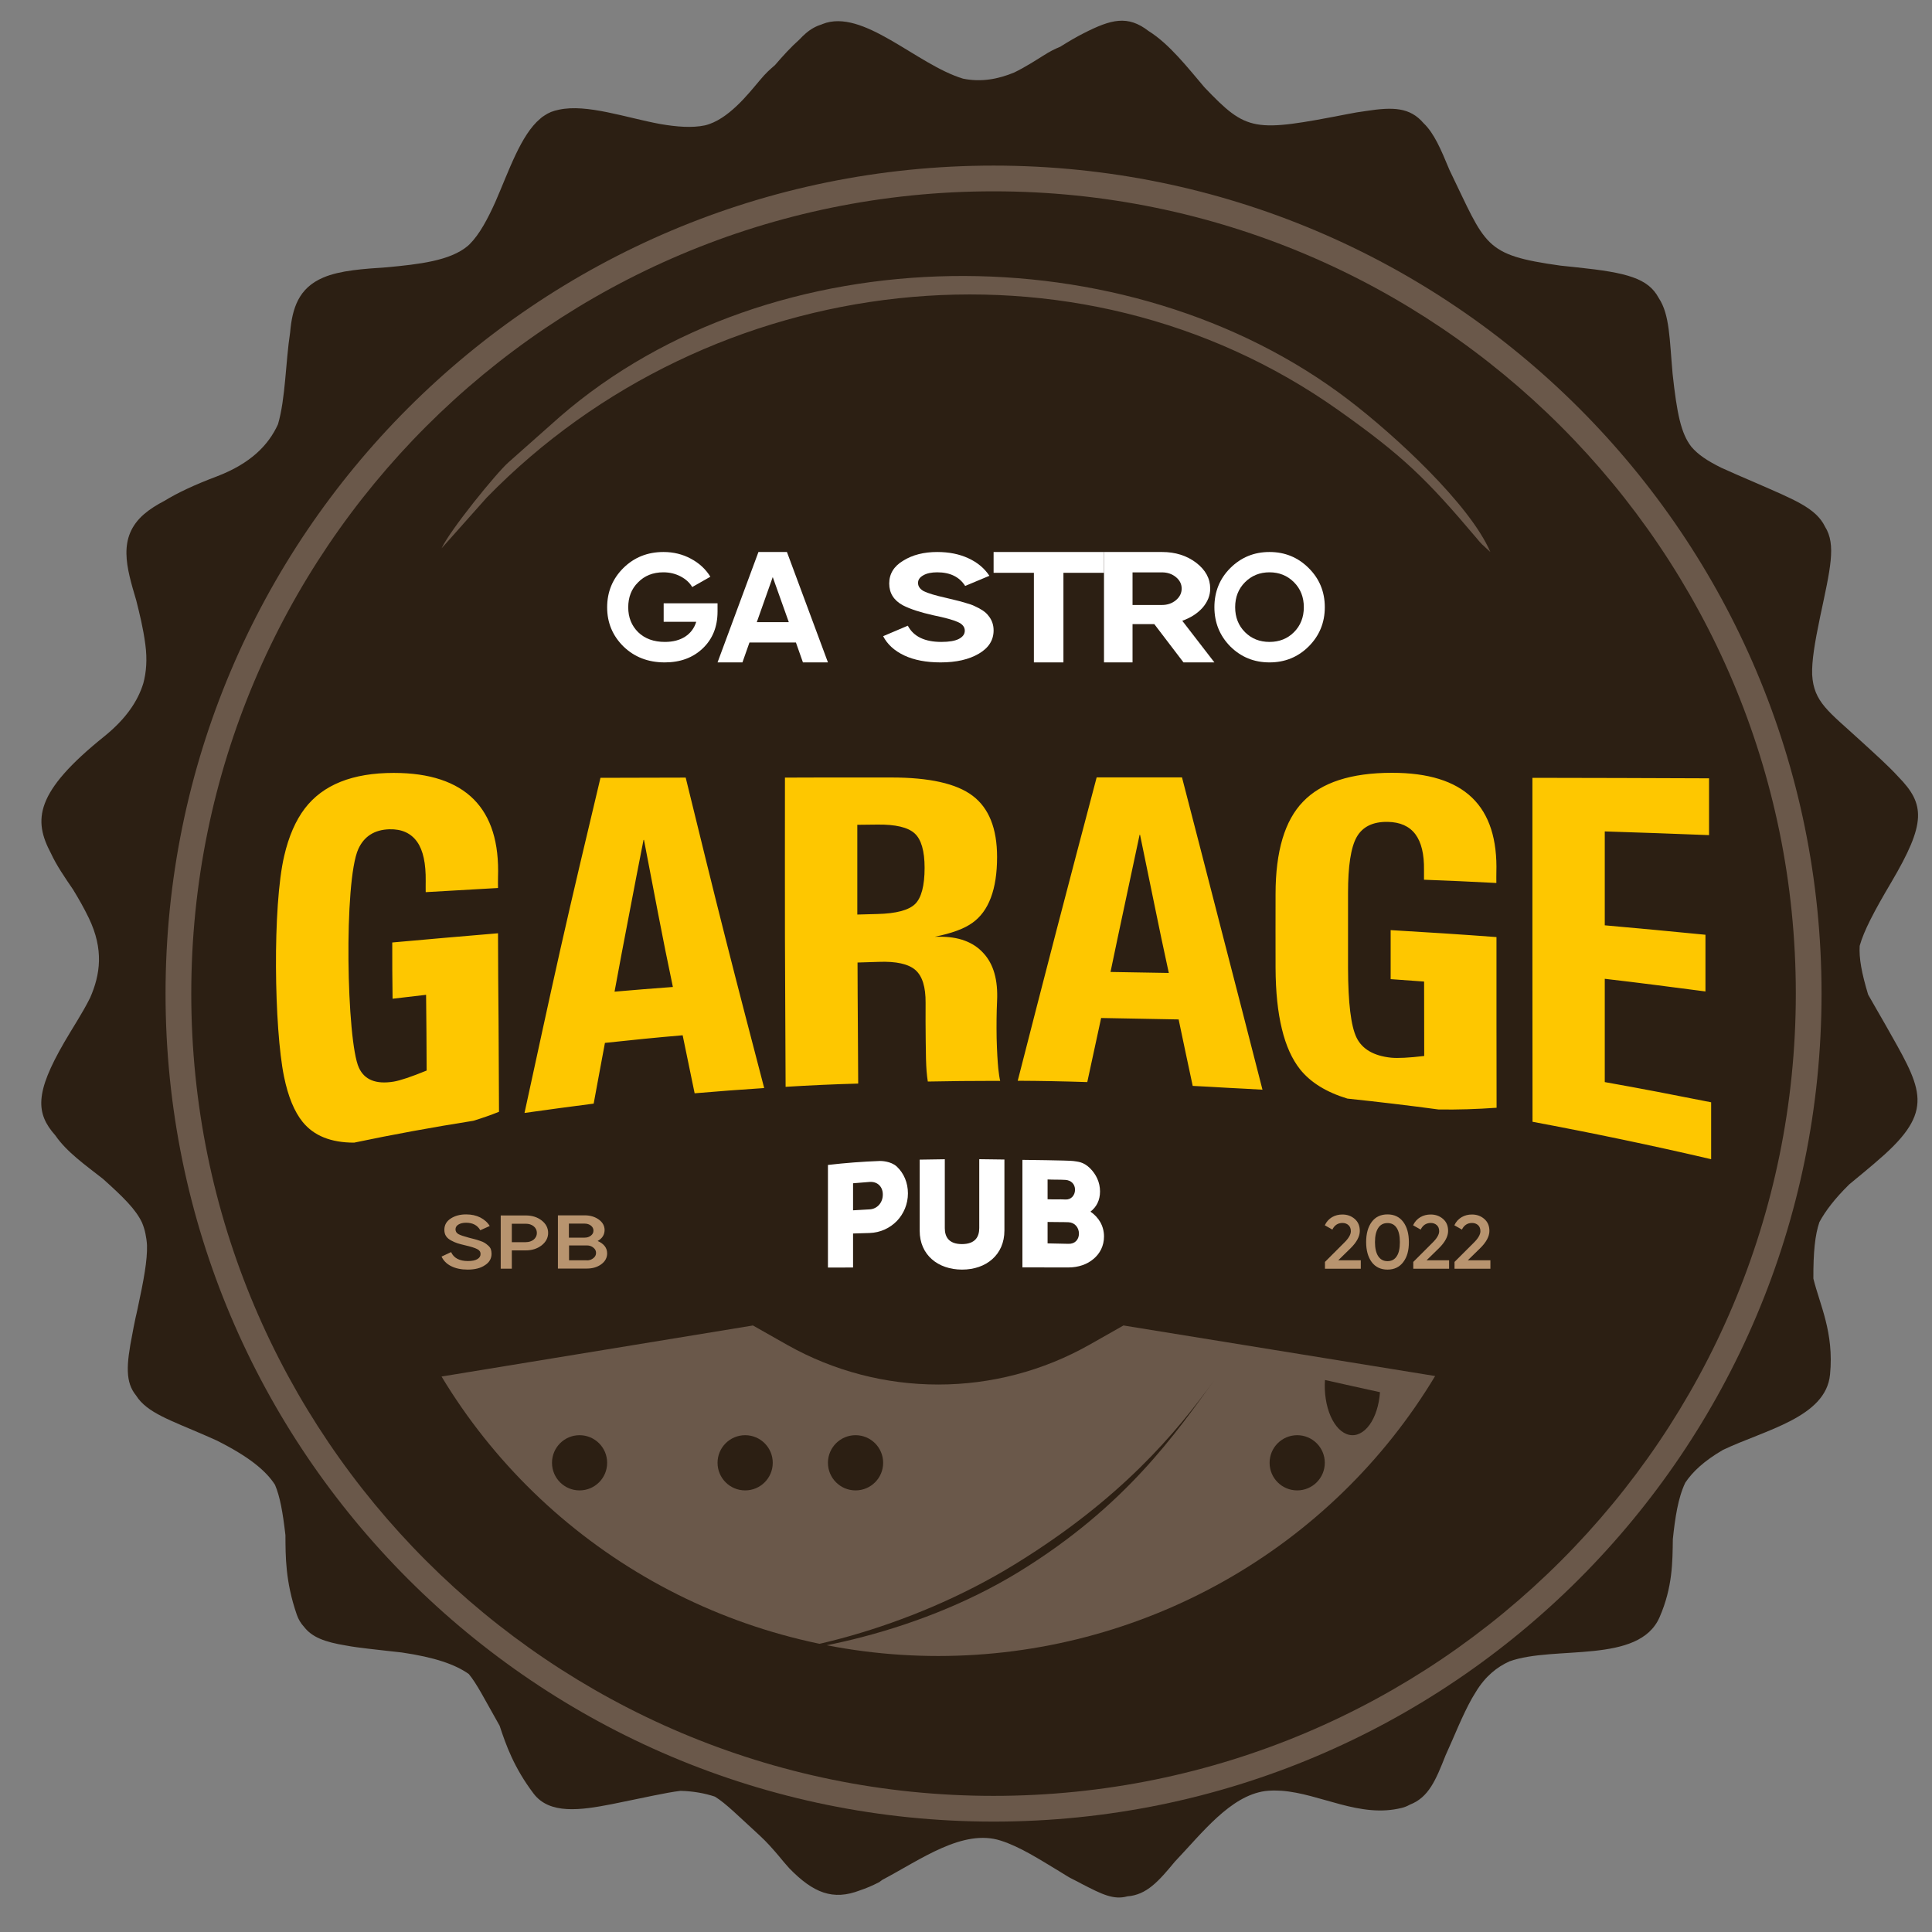 <?xml version="1.0" encoding="UTF-8"?> <svg xmlns="http://www.w3.org/2000/svg" width="35" height="35" viewBox="0 0 35 35" fill="none"><rect x="0" y="0" width="35" height="35" fill="#808080" stroke="none"/> <path fill-rule="evenodd" clip-rule="evenodd" d="M19.608 34.134C19.954 34.312 20.171 34.424 20.424 34.354C20.772 34.328 20.989 34.082 21.285 33.724C21.784 33.2 22.285 32.538 22.916 32.447C23.011 32.435 23.107 32.435 23.202 32.441H23.212C23.918 32.491 24.636 32.944 25.397 32.751C25.447 32.739 25.495 32.719 25.541 32.693C25.881 32.562 26.01 32.251 26.187 31.802C26.344 31.46 26.489 31.082 26.666 30.767C26.688 30.729 26.712 30.689 26.736 30.651C26.907 30.369 27.116 30.201 27.346 30.097C28.162 29.803 29.691 30.155 30.065 29.297C30.303 28.75 30.299 28.291 30.305 27.884C30.345 27.507 30.397 27.139 30.53 26.861C30.663 26.661 30.874 26.464 31.212 26.267C31.972 25.904 33.08 25.679 33.153 24.899C33.227 24.14 32.968 23.639 32.851 23.163C32.849 22.682 32.881 22.372 32.96 22.14C33.07 21.935 33.243 21.71 33.501 21.456C33.672 21.313 33.883 21.146 34.142 20.914C35.07 20.072 34.788 19.686 34.148 18.55C34.028 18.337 33.925 18.167 33.843 18.018C33.724 17.624 33.676 17.356 33.69 17.134C33.766 16.863 33.947 16.516 34.263 15.982C34.893 14.913 34.879 14.571 34.39 14.072C34.217 13.882 33.984 13.673 33.702 13.415C33.131 12.891 32.857 12.722 32.829 12.223C32.821 11.977 32.873 11.655 32.972 11.18C33.157 10.306 33.269 9.871 33.062 9.541C32.897 9.2 32.495 9.049 31.811 8.749C31.554 8.638 31.348 8.55 31.177 8.471C30.93 8.348 30.761 8.236 30.64 8.093C30.453 7.853 30.379 7.492 30.301 6.774C30.244 6.141 30.25 5.7 30.049 5.398C29.858 5.042 29.478 4.939 28.573 4.844C28.464 4.832 28.364 4.822 28.269 4.812C26.871 4.617 26.927 4.456 26.259 3.08C26.103 2.704 25.982 2.416 25.789 2.231C25.541 1.943 25.24 1.935 24.745 2.011L24.721 2.015C24.628 2.027 24.528 2.043 24.421 2.065C22.713 2.396 22.593 2.392 21.82 1.582C21.523 1.234 21.186 0.797 20.806 0.561C20.43 0.271 20.131 0.348 19.634 0.601C19.493 0.672 19.35 0.757 19.207 0.847C19.107 0.889 19.038 0.92 18.887 1.016C18.763 1.093 18.578 1.214 18.372 1.314C18.083 1.433 17.779 1.492 17.447 1.425C16.604 1.171 15.633 0.142 14.899 0.436C14.897 0.438 14.893 0.438 14.891 0.44C14.79 0.471 14.691 0.523 14.599 0.603C14.557 0.638 14.52 0.676 14.482 0.716C14.332 0.849 14.185 1.01 14.04 1.179C13.941 1.266 13.883 1.312 13.754 1.467C13.563 1.693 13.191 2.172 12.771 2.271C12.535 2.321 12.254 2.297 11.962 2.247C11.33 2.13 10.63 1.878 10.127 1.987C10.075 1.997 10.027 2.011 9.981 2.029C9.938 2.047 9.898 2.069 9.858 2.096C9.832 2.112 9.808 2.13 9.787 2.15C9.434 2.444 9.218 3.101 8.973 3.66C8.836 3.964 8.689 4.242 8.51 4.422C8.5 4.432 8.488 4.442 8.478 4.452C8.154 4.728 7.579 4.788 7.012 4.842C6.587 4.871 6.163 4.897 5.857 5.028C5.409 5.217 5.294 5.585 5.256 6.022C5.173 6.562 5.173 7.219 5.036 7.686C4.865 8.062 4.542 8.397 3.924 8.632C3.524 8.783 3.216 8.928 2.983 9.071C2.842 9.144 2.715 9.224 2.611 9.313C2.124 9.736 2.291 10.277 2.468 10.876C2.528 11.115 2.594 11.377 2.633 11.675C2.669 11.947 2.651 12.178 2.596 12.38C2.498 12.698 2.287 13.018 1.892 13.338C0.625 14.355 0.603 14.857 0.923 15.459C1.026 15.682 1.176 15.898 1.325 16.117C1.42 16.273 1.518 16.442 1.609 16.631C1.884 17.203 1.816 17.656 1.633 18.075C1.492 18.359 1.309 18.63 1.164 18.882C0.633 19.799 0.645 20.167 1.003 20.57C1.211 20.872 1.549 21.108 1.866 21.357C2.236 21.689 2.458 21.907 2.572 22.147C2.599 22.211 2.621 22.279 2.635 22.35C2.649 22.418 2.659 22.487 2.663 22.557C2.671 22.833 2.605 23.186 2.49 23.721L2.472 23.802C2.462 23.848 2.45 23.893 2.442 23.939C2.426 24.017 2.411 24.09 2.399 24.16C2.285 24.734 2.269 25.04 2.466 25.282C2.663 25.594 3.083 25.727 3.721 26.005C3.793 26.037 3.858 26.065 3.924 26.095C4.507 26.387 4.817 26.641 4.982 26.899C5.073 27.113 5.123 27.396 5.171 27.811C5.173 28.194 5.169 28.649 5.376 29.249C5.405 29.336 5.451 29.41 5.509 29.473C5.652 29.658 5.879 29.747 6.273 29.811C6.4 29.835 6.531 29.851 6.664 29.867C6.899 29.895 7.102 29.916 7.277 29.936C7.879 30.024 8.247 30.153 8.492 30.326C8.639 30.502 8.776 30.779 9.033 31.231C9.039 31.241 9.045 31.251 9.051 31.263C9.166 31.611 9.309 32.02 9.667 32.493C9.956 32.874 10.516 32.795 11.083 32.684C11.682 32.564 12.058 32.475 12.328 32.443C12.569 32.449 12.775 32.489 12.952 32.548C13.149 32.669 13.366 32.89 13.758 33.248C13.823 33.307 13.887 33.373 13.947 33.438C14.112 33.62 14.155 33.682 14.201 33.734C14.233 33.77 14.265 33.808 14.297 33.844C14.735 34.294 15.09 34.435 15.581 34.245C15.689 34.209 15.804 34.161 15.929 34.096C15.947 34.082 15.965 34.07 15.983 34.056C16.685 33.685 17.445 33.124 18.131 33.345C18.479 33.456 18.833 33.685 19.185 33.897C19.344 33.993 19.355 34.006 19.439 34.046C19.493 34.072 19.551 34.104 19.608 34.134Z" fill="#2C1F13"></path> <path fill-rule="evenodd" clip-rule="evenodd" d="M17.499 2C26.059 2 32.999 8.941 32.999 17.5C32.999 26.059 26.061 33 17.499 33C8.938 33 1.999 26.061 1.999 17.5C1.999 8.939 8.938 2 17.499 2Z" fill="#2C1F13"></path> <path fill-rule="evenodd" clip-rule="evenodd" d="M17.999 3.466C9.973 3.466 3.465 9.973 3.465 18C3.465 26.027 9.973 32.534 17.999 32.534C26.026 32.534 32.533 26.027 32.533 18C32.533 9.973 26.026 3.466 17.999 3.466ZM17.999 3C9.714 3 2.999 9.716 2.999 18C2.999 26.284 9.716 33 17.999 33C26.283 33 32.999 26.284 32.999 18C32.999 9.716 26.283 3 17.999 3Z" fill="#6A584A"></path> <path fill-rule="evenodd" clip-rule="evenodd" d="M7.999 9.934L8.816 9.016C12.868 4.86 19.5 4.071 24.241 7.427C25.416 8.259 25.841 8.674 26.751 9.751C26.782 9.788 26.81 9.823 26.845 9.858L26.999 10C26.629 9.137 25.263 7.879 24.43 7.244C20.427 4.184 13.984 4.223 10.147 7.546L9.211 8.376C8.993 8.568 8.154 9.601 7.999 9.934Z" fill="#6A584A"></path> <path fill-rule="evenodd" clip-rule="evenodd" d="M19.358 22.533C19.231 22.53 19.104 22.527 18.978 22.525C18.978 22.396 18.978 22.267 18.978 22.137C19.104 22.141 19.231 22.137 19.357 22.142C19.471 22.147 19.546 22.238 19.546 22.349C19.545 22.459 19.472 22.536 19.358 22.533ZM19.302 21.375C19.406 21.383 19.475 21.451 19.475 21.553C19.475 21.655 19.404 21.736 19.302 21.73C19.194 21.724 19.086 21.731 18.978 21.726C18.978 21.607 18.978 21.487 18.978 21.367C19.086 21.373 19.193 21.368 19.302 21.375ZM15.752 21.909C15.652 21.914 15.552 21.92 15.454 21.926C15.454 21.842 15.454 21.758 15.454 21.674C15.454 21.59 15.454 21.52 15.454 21.436C15.553 21.427 15.652 21.419 15.752 21.412C15.892 21.401 15.993 21.494 15.993 21.64C15.994 21.785 15.892 21.903 15.752 21.909ZM18.523 21.012C18.523 21.012 19.364 21.021 19.445 21.033C19.525 21.046 19.625 21.045 19.745 21.162C19.857 21.273 19.928 21.418 19.928 21.584C19.928 21.744 19.864 21.866 19.755 21.95C19.902 22.051 20 22.206 20 22.4C20 22.57 19.927 22.709 19.811 22.806C19.696 22.905 19.535 22.961 19.357 22.961C19.078 22.961 18.8 22.96 18.522 22.96C18.522 22.617 18.522 22.274 18.522 21.931V21.012H18.523ZM17.741 21C17.894 21.001 18.045 21.003 18.196 21.006V21.59C18.196 21.824 18.196 22.057 18.196 22.291C18.196 22.513 18.113 22.69 17.976 22.811C17.84 22.933 17.647 23 17.429 23C17.21 23 17.018 22.933 16.881 22.812C16.744 22.691 16.661 22.516 16.661 22.296C16.661 22.064 16.661 21.832 16.661 21.601V21.008C16.812 21.005 16.964 21.002 17.116 21.001V21.568C17.116 21.795 17.116 22.022 17.116 22.249C17.116 22.406 17.187 22.538 17.428 22.538C17.669 22.537 17.74 22.404 17.74 22.247C17.74 22.019 17.74 21.791 17.74 21.564V21H17.741ZM14.999 21.104V22.009C14.999 22.327 14.999 22.644 14.999 22.963C15.151 22.963 15.302 22.962 15.454 22.962C15.454 22.859 15.454 22.756 15.454 22.654C15.454 22.551 15.454 22.448 15.454 22.346C15.553 22.342 15.652 22.339 15.752 22.337C15.948 22.331 16.121 22.249 16.247 22.12C16.372 21.99 16.448 21.813 16.448 21.619C16.448 21.424 16.373 21.253 16.247 21.134C16.137 21.032 15.956 21.032 15.942 21.032C15.618 21.044 15.321 21.067 14.999 21.104Z" fill="white"></path> <path d="M26.35 22.984V22.861L26.695 22.517C26.778 22.436 26.819 22.364 26.819 22.305C26.819 22.258 26.805 22.221 26.777 22.195C26.748 22.169 26.711 22.155 26.668 22.155C26.586 22.155 26.523 22.195 26.484 22.275L26.347 22.197C26.377 22.132 26.422 22.084 26.479 22.05C26.536 22.017 26.598 22.002 26.666 22.002C26.753 22.002 26.826 22.028 26.889 22.082C26.951 22.136 26.982 22.207 26.982 22.3C26.982 22.397 26.926 22.503 26.814 22.613L26.591 22.831H27V22.984H26.35ZM25.603 22.984V22.861L25.947 22.517C26.031 22.436 26.072 22.364 26.072 22.305C26.072 22.258 26.058 22.221 26.029 22.195C26.001 22.169 25.963 22.155 25.921 22.155C25.838 22.155 25.776 22.195 25.737 22.275L25.599 22.197C25.63 22.132 25.674 22.084 25.731 22.05C25.788 22.017 25.851 22.002 25.919 22.002C26.006 22.002 26.079 22.028 26.142 22.082C26.204 22.136 26.234 22.207 26.234 22.3C26.234 22.397 26.179 22.503 26.067 22.613L25.844 22.831H26.252V22.984H25.603ZM25.136 22.847C25.209 22.847 25.266 22.817 25.303 22.758C25.343 22.699 25.36 22.613 25.36 22.502C25.36 22.39 25.341 22.305 25.303 22.246C25.264 22.186 25.209 22.157 25.136 22.157C25.063 22.157 25.007 22.186 24.968 22.246C24.929 22.305 24.909 22.39 24.909 22.502C24.909 22.613 24.929 22.699 24.968 22.758C25.007 22.817 25.064 22.847 25.136 22.847ZM25.421 22.864C25.353 22.955 25.257 23 25.136 23C25.014 23 24.918 22.955 24.85 22.864C24.783 22.773 24.749 22.652 24.749 22.5C24.749 22.349 24.783 22.227 24.85 22.136C24.918 22.045 25.014 22 25.136 22C25.257 22 25.353 22.045 25.421 22.136C25.489 22.227 25.523 22.349 25.523 22.5C25.524 22.653 25.491 22.773 25.421 22.864ZM24.003 22.984V22.861L24.347 22.517C24.431 22.436 24.472 22.364 24.472 22.305C24.472 22.258 24.458 22.221 24.429 22.195C24.401 22.169 24.363 22.155 24.321 22.155C24.238 22.155 24.176 22.195 24.137 22.275L24 22.197C24.03 22.132 24.075 22.084 24.131 22.05C24.189 22.017 24.251 22.002 24.319 22.002C24.406 22.002 24.479 22.028 24.542 22.082C24.604 22.136 24.634 22.207 24.634 22.3C24.634 22.397 24.579 22.503 24.467 22.613L24.244 22.831H24.652V22.984H24.003Z" fill="#B8946F"></path> <path d="M10.632 22.833C10.678 22.833 10.718 22.819 10.749 22.793C10.782 22.767 10.798 22.736 10.798 22.697C10.798 22.659 10.782 22.628 10.749 22.602C10.718 22.576 10.678 22.562 10.632 22.562H10.309V22.831H10.632V22.833ZM10.592 22.167H10.306V22.421H10.592C10.636 22.421 10.674 22.409 10.705 22.384C10.736 22.36 10.751 22.331 10.751 22.294C10.751 22.257 10.736 22.228 10.705 22.203C10.674 22.179 10.636 22.167 10.592 22.167ZM10.827 22.482C10.88 22.504 10.922 22.534 10.953 22.572C10.984 22.61 10.999 22.656 10.999 22.706C10.999 22.784 10.964 22.851 10.893 22.903C10.822 22.955 10.736 22.981 10.632 22.981H10.107V22.017H10.594C10.694 22.017 10.78 22.044 10.849 22.094C10.918 22.144 10.953 22.209 10.953 22.285C10.951 22.369 10.911 22.435 10.827 22.482ZM9.523 22.503C9.582 22.503 9.631 22.487 9.669 22.456C9.706 22.424 9.726 22.384 9.726 22.336C9.726 22.287 9.706 22.247 9.669 22.216C9.631 22.184 9.58 22.169 9.523 22.169H9.272V22.504H9.523V22.503ZM9.523 22.019C9.638 22.019 9.735 22.049 9.813 22.11C9.89 22.17 9.93 22.245 9.93 22.336C9.93 22.424 9.89 22.499 9.813 22.56C9.735 22.621 9.638 22.652 9.523 22.652H9.272V22.983H9.071V22.019H9.523ZM8.473 23C8.356 23 8.254 22.979 8.172 22.937C8.09 22.896 8.033 22.837 7.999 22.764L8.172 22.683C8.221 22.791 8.323 22.845 8.478 22.845C8.553 22.845 8.61 22.833 8.648 22.81C8.686 22.788 8.706 22.756 8.706 22.718C8.706 22.678 8.686 22.649 8.644 22.628C8.604 22.607 8.531 22.584 8.427 22.56C8.369 22.546 8.32 22.534 8.285 22.522C8.25 22.51 8.21 22.494 8.17 22.471C8.13 22.449 8.099 22.423 8.079 22.391C8.059 22.36 8.05 22.322 8.05 22.278C8.05 22.193 8.088 22.125 8.165 22.075C8.243 22.024 8.336 22 8.444 22C8.542 22 8.628 22.019 8.701 22.056C8.774 22.094 8.832 22.144 8.872 22.21L8.701 22.287C8.65 22.197 8.564 22.151 8.444 22.151C8.387 22.151 8.34 22.162 8.305 22.184C8.269 22.205 8.252 22.235 8.252 22.271C8.252 22.308 8.269 22.336 8.305 22.357C8.34 22.377 8.405 22.398 8.498 22.423C8.544 22.435 8.579 22.444 8.599 22.449C8.622 22.454 8.65 22.464 8.69 22.477C8.73 22.489 8.759 22.503 8.779 22.515C8.799 22.527 8.821 22.544 8.843 22.564C8.865 22.583 8.883 22.605 8.892 22.63C8.9 22.654 8.905 22.682 8.905 22.713C8.905 22.8 8.865 22.87 8.785 22.92C8.708 22.974 8.602 23 8.473 23Z" fill="#B8946F"></path> <path d="M11.658 15.216C11.569 15.669 11.48 16.126 11.394 16.582C11.305 17.041 11.218 17.502 11.133 17.965C11.485 17.934 11.836 17.906 12.19 17.88C12.097 17.439 12.008 16.997 11.923 16.554C11.838 16.109 11.751 15.661 11.666 15.214C11.664 15.216 11.66 15.216 11.658 15.216ZM15.531 16.568C15.65 16.566 15.774 16.56 15.895 16.558C16.234 16.55 16.463 16.489 16.578 16.377C16.691 16.266 16.75 16.047 16.75 15.722C16.75 15.415 16.689 15.206 16.57 15.098C16.449 14.987 16.222 14.934 15.895 14.938C15.774 14.938 15.65 14.94 15.531 14.942C15.531 15.214 15.531 15.486 15.531 15.756C15.531 16.024 15.531 16.296 15.531 16.568ZM14.232 19.689C14.23 18.781 14.222 17.874 14.22 16.968C14.218 16.008 14.22 15.048 14.22 14.087C14.438 14.087 14.656 14.087 14.875 14.085C15.297 14.085 15.721 14.085 16.148 14.085C16.837 14.085 17.328 14.195 17.62 14.416C17.913 14.637 18.063 15.005 18.063 15.525C18.063 16.113 17.911 16.509 17.616 16.718C17.469 16.824 17.241 16.909 16.933 16.97C16.958 16.97 16.98 16.97 17.004 16.97C17.362 16.964 17.631 17.064 17.814 17.265C18 17.465 18.081 17.754 18.063 18.133C18.053 18.351 18.051 18.576 18.055 18.809C18.061 19.051 18.073 19.234 18.085 19.36C18.095 19.449 18.105 19.522 18.119 19.581C18.083 19.581 18.049 19.581 18.012 19.581C17.608 19.581 17.206 19.585 16.808 19.593C16.8 19.542 16.792 19.48 16.786 19.406C16.776 19.282 16.772 19.096 16.77 18.846C16.768 18.619 16.766 18.393 16.768 18.166C16.77 17.884 16.711 17.685 16.584 17.573C16.457 17.462 16.232 17.413 15.919 17.425C15.79 17.429 15.663 17.433 15.535 17.437C15.537 17.823 15.537 18.211 15.541 18.596C15.543 18.939 15.546 19.285 15.547 19.63C15.103 19.642 14.665 19.662 14.232 19.689ZM27.763 20.322C27.761 19.285 27.761 18.245 27.761 17.208C27.761 16.17 27.761 15.131 27.761 14.091C28.826 14.093 29.894 14.095 30.961 14.1C30.961 14.27 30.961 14.443 30.961 14.613C30.961 14.786 30.961 14.956 30.961 15.129C30.331 15.104 29.7 15.082 29.072 15.062C29.072 15.346 29.072 15.63 29.072 15.912C29.072 16.195 29.072 16.479 29.072 16.763C29.68 16.816 30.288 16.875 30.896 16.934C30.896 17.106 30.896 17.277 30.896 17.447C30.896 17.618 30.896 17.79 30.896 17.961C30.288 17.882 29.68 17.802 29.072 17.732C29.072 18.044 29.072 18.357 29.072 18.667C29.072 18.978 29.072 19.291 29.072 19.603C29.715 19.717 30.355 19.841 30.999 19.969C30.999 20.139 30.999 20.312 30.999 20.484C30.999 20.657 30.999 20.827 30.999 21C29.919 20.748 28.838 20.523 27.763 20.322ZM24.409 19.902C24.027 19.786 23.742 19.609 23.552 19.372C23.407 19.189 23.296 18.945 23.223 18.641C23.148 18.336 23.11 17.969 23.108 17.537C23.106 17.09 23.108 16.641 23.108 16.195C23.108 15.807 23.15 15.476 23.233 15.196C23.316 14.918 23.441 14.692 23.607 14.522C23.938 14.177 24.472 14 25.219 14C25.868 14 26.352 14.148 26.666 14.449C26.983 14.753 27.126 15.21 27.108 15.813C27.106 15.874 27.108 15.935 27.108 15.996C26.67 15.973 26.233 15.953 25.797 15.937C25.797 15.878 25.797 15.819 25.797 15.76C25.801 15.474 25.75 15.259 25.641 15.113C25.532 14.968 25.365 14.893 25.138 14.889C24.872 14.885 24.684 14.976 24.577 15.165C24.472 15.352 24.421 15.689 24.421 16.174C24.421 16.631 24.421 17.086 24.421 17.541C24.423 18.172 24.474 18.59 24.575 18.797C24.676 19.004 24.884 19.128 25.201 19.161C25.322 19.173 25.522 19.163 25.801 19.13C25.801 18.682 25.801 18.231 25.799 17.782C25.597 17.768 25.395 17.752 25.193 17.738C25.193 17.441 25.193 17.147 25.193 16.85C25.831 16.887 26.47 16.928 27.11 16.976C27.11 17.492 27.11 18.008 27.11 18.523C27.11 19.039 27.112 19.555 27.112 20.068C26.757 20.093 26.405 20.105 26.059 20.099C25.518 20.026 24.966 19.961 24.409 19.902ZM20.645 15.123C20.556 15.539 20.469 15.953 20.38 16.367C20.291 16.781 20.204 17.195 20.118 17.608C20.469 17.614 20.821 17.62 21.174 17.626C21.083 17.208 20.994 16.789 20.91 16.373C20.825 15.957 20.738 15.539 20.653 15.123C20.651 15.123 20.649 15.123 20.645 15.123ZM18.437 19.579C18.671 18.671 18.901 17.764 19.138 16.858C19.378 15.933 19.623 15.009 19.867 14.083C20.122 14.083 20.378 14.083 20.637 14.083C20.893 14.083 21.154 14.083 21.413 14.083C21.655 15.015 21.896 15.953 22.138 16.893C22.383 17.839 22.627 18.787 22.871 19.741C22.661 19.729 22.453 19.717 22.243 19.707C22.031 19.695 21.817 19.682 21.607 19.672C21.522 19.27 21.435 18.87 21.352 18.468C20.881 18.458 20.415 18.45 19.948 18.442L19.697 19.603C19.277 19.589 18.857 19.581 18.437 19.579ZM6.415 20.7C5.995 20.7 5.686 20.576 5.482 20.324C5.334 20.141 5.219 19.867 5.145 19.502C4.967 18.635 4.934 16.416 5.149 15.504C5.231 15.149 5.357 14.863 5.522 14.646C5.852 14.215 6.387 14.002 7.133 14.002C7.785 14.002 8.268 14.165 8.583 14.481C8.896 14.796 9.044 15.265 9.022 15.896C9.02 15.961 9.022 16.024 9.022 16.087C8.585 16.111 8.149 16.136 7.712 16.162C7.712 16.097 7.71 16.03 7.712 15.963C7.716 15.642 7.666 15.405 7.557 15.251C7.446 15.094 7.278 15.017 7.054 15.023C6.787 15.031 6.597 15.149 6.492 15.379C6.225 15.961 6.278 18.864 6.502 19.343C6.603 19.563 6.811 19.646 7.129 19.595C7.25 19.575 7.45 19.508 7.729 19.394C7.727 18.893 7.725 18.523 7.719 18.022C7.516 18.046 7.312 18.07 7.112 18.093C7.106 17.754 7.106 17.415 7.106 17.074C7.743 17.017 8.381 16.96 9.022 16.907C9.022 17.447 9.028 17.985 9.032 18.525C9.036 19.065 9.038 19.603 9.04 20.141C8.884 20.204 8.729 20.257 8.575 20.304C7.836 20.421 7.116 20.553 6.415 20.7ZM9.502 20.162C9.719 19.165 9.931 18.18 10.149 17.208C10.386 16.156 10.634 15.119 10.878 14.091C11.133 14.091 11.39 14.089 11.646 14.089C11.903 14.089 12.163 14.089 12.422 14.087C12.664 15.072 12.901 16.049 13.147 17.015C13.376 17.92 13.612 18.82 13.844 19.711C13.42 19.739 13 19.77 12.584 19.806C12.513 19.457 12.44 19.106 12.367 18.755C11.897 18.795 11.428 18.842 10.959 18.893C10.889 19.258 10.824 19.626 10.755 19.993C10.333 20.048 9.915 20.103 9.502 20.162Z" fill="#FEC700"></path> <path d="M25.999 24.928C25.07 26.473 23.753 27.753 22.176 28.642C20.599 29.531 18.816 29.999 17.002 30C15.188 30.001 13.405 29.535 11.827 28.648C10.249 27.76 8.93 26.482 7.999 24.937L13.643 24.012C13.643 24.012 13.441 23.902 14.272 24.37C15.104 24.837 16.044 25.083 17 25.082C17.955 25.082 18.895 24.835 19.726 24.367C20.557 23.898 20.351 24.012 20.351 24.012L25.999 24.928Z" fill="#6A584A"></path> <path fill-rule="evenodd" clip-rule="evenodd" d="M18.386 28.338C16.455 29.526 14.191 30.05 12.999 29.995C14.191 30.05 16.537 29.657 18.469 28.469C20.4 27.281 21.308 25.955 22 25C21.308 25.955 20.317 27.15 18.386 28.338Z" fill="#2C1F13"></path> <path d="M10.499 27C10.776 27 10.999 26.776 10.999 26.5C10.999 26.224 10.776 26 10.499 26C10.223 26 10 26.224 10 26.5C10 26.776 10.223 27 10.499 27Z" fill="#2C1F13"></path> <path d="M13.499 27C13.776 27 13.999 26.776 13.999 26.5C13.999 26.224 13.776 26 13.499 26C13.223 26 12.999 26.224 12.999 26.5C12.999 26.776 13.223 27 13.499 27Z" fill="#2C1F13"></path> <path d="M15.499 27C15.776 27 15.999 26.776 15.999 26.5C15.999 26.224 15.776 26 15.499 26C15.223 26 14.999 26.224 14.999 26.5C14.999 26.776 15.223 27 15.499 27Z" fill="#2C1F13"></path> <path d="M23.5 27C23.776 27 24 26.776 24 26.5C24 26.224 23.776 26 23.5 26C23.223 26 23 26.224 23 26.5C23 26.776 23.223 27 23.5 27Z" fill="#2C1F13"></path> <path d="M12.023 10.929H12.999V11.077C12.999 11.352 12.911 11.574 12.732 11.745C12.554 11.915 12.325 12 12.043 12C11.742 12 11.493 11.904 11.294 11.711C11.098 11.517 10.999 11.281 10.999 11.003C10.999 10.723 11.097 10.485 11.292 10.291C11.488 10.097 11.731 10 12.02 10C12.2 10 12.365 10.04 12.515 10.121C12.666 10.201 12.784 10.31 12.869 10.448L12.54 10.635C12.494 10.556 12.424 10.492 12.329 10.442C12.235 10.393 12.131 10.368 12.018 10.368C11.83 10.368 11.677 10.429 11.559 10.55C11.44 10.667 11.381 10.818 11.381 11.003C11.381 11.184 11.441 11.334 11.561 11.453C11.682 11.57 11.843 11.629 12.045 11.629C12.192 11.629 12.314 11.597 12.413 11.533C12.511 11.469 12.578 11.379 12.613 11.264H12.023V10.929Z" fill="white"></path> <path d="M14.999 12H14.546L14.419 11.64H13.577L13.45 12H12.999L13.74 10H14.256L14.999 12ZM13.999 10.454L13.71 11.271H14.29L13.999 10.454Z" fill="white"></path> <path d="M17.039 12C16.78 12 16.56 11.958 16.381 11.874C16.202 11.789 16.075 11.673 15.999 11.525L16.446 11.335C16.549 11.531 16.752 11.629 17.054 11.629C17.195 11.629 17.301 11.611 17.372 11.574C17.442 11.537 17.478 11.488 17.478 11.426C17.478 11.358 17.436 11.306 17.353 11.269C17.27 11.231 17.121 11.19 16.907 11.146C16.675 11.094 16.492 11.035 16.359 10.967C16.192 10.877 16.109 10.745 16.109 10.571C16.109 10.396 16.194 10.257 16.363 10.157C16.531 10.052 16.737 10 16.979 10C17.19 10 17.378 10.037 17.542 10.113C17.706 10.188 17.833 10.294 17.924 10.431L17.485 10.615C17.38 10.45 17.211 10.368 16.979 10.368C16.873 10.368 16.788 10.386 16.725 10.423C16.662 10.458 16.631 10.504 16.631 10.56C16.631 10.621 16.665 10.67 16.733 10.709C16.809 10.747 16.942 10.787 17.134 10.83L17.315 10.874C17.348 10.881 17.405 10.896 17.485 10.92C17.561 10.941 17.616 10.96 17.652 10.978C17.775 11.033 17.858 11.09 17.901 11.148C17.967 11.225 18 11.316 18 11.42C18 11.598 17.91 11.739 17.731 11.843C17.552 11.948 17.322 12 17.039 12Z" fill="white"></path> <path d="M18 10H20V10.377H19.265V12H18.73V10.377H18V10Z" fill="white"></path> <path d="M22 12H21.44L20.911 11.306H20.517V12H20V10H21.05C21.293 10 21.499 10.065 21.669 10.194C21.839 10.324 21.924 10.48 21.924 10.663C21.924 10.787 21.878 10.902 21.786 11.009C21.693 11.113 21.57 11.192 21.418 11.246L22 12ZM21.05 10.369H20.517V10.96H21.05C21.148 10.96 21.232 10.931 21.302 10.874C21.372 10.815 21.407 10.745 21.407 10.663C21.407 10.581 21.372 10.511 21.302 10.454C21.232 10.397 21.148 10.369 21.05 10.369Z" fill="white"></path> <path d="M23.708 11.711C23.514 11.904 23.277 12 22.998 12C22.719 12 22.483 11.904 22.288 11.711C22.096 11.516 22 11.278 22 11C22 10.72 22.096 10.483 22.288 10.291C22.483 10.097 22.719 10 22.998 10C23.277 10 23.514 10.097 23.708 10.291C23.902 10.483 24 10.72 24 11C24 11.28 23.902 11.517 23.708 11.711ZM22.555 11.453C22.673 11.57 22.82 11.629 22.998 11.629C23.176 11.629 23.324 11.57 23.441 11.453C23.56 11.334 23.62 11.183 23.62 11C23.62 10.817 23.56 10.666 23.441 10.547C23.322 10.428 23.174 10.368 22.998 10.368C22.822 10.368 22.674 10.428 22.555 10.547C22.436 10.666 22.376 10.817 22.376 11C22.376 11.183 22.436 11.334 22.555 11.453Z" fill="white"></path> <path d="M25 25.221C24.991 25.337 24.971 25.449 24.938 25.55C24.906 25.652 24.862 25.741 24.81 25.813C24.758 25.884 24.699 25.937 24.635 25.968C24.572 25.999 24.505 26.008 24.44 25.993C24.375 25.979 24.311 25.941 24.254 25.884C24.197 25.826 24.146 25.749 24.106 25.657C24.065 25.564 24.035 25.459 24.018 25.346C24 25.234 23.995 25.116 24.003 25L24.501 25.111L25 25.221Z" fill="#2C1F13"></path> </svg> 